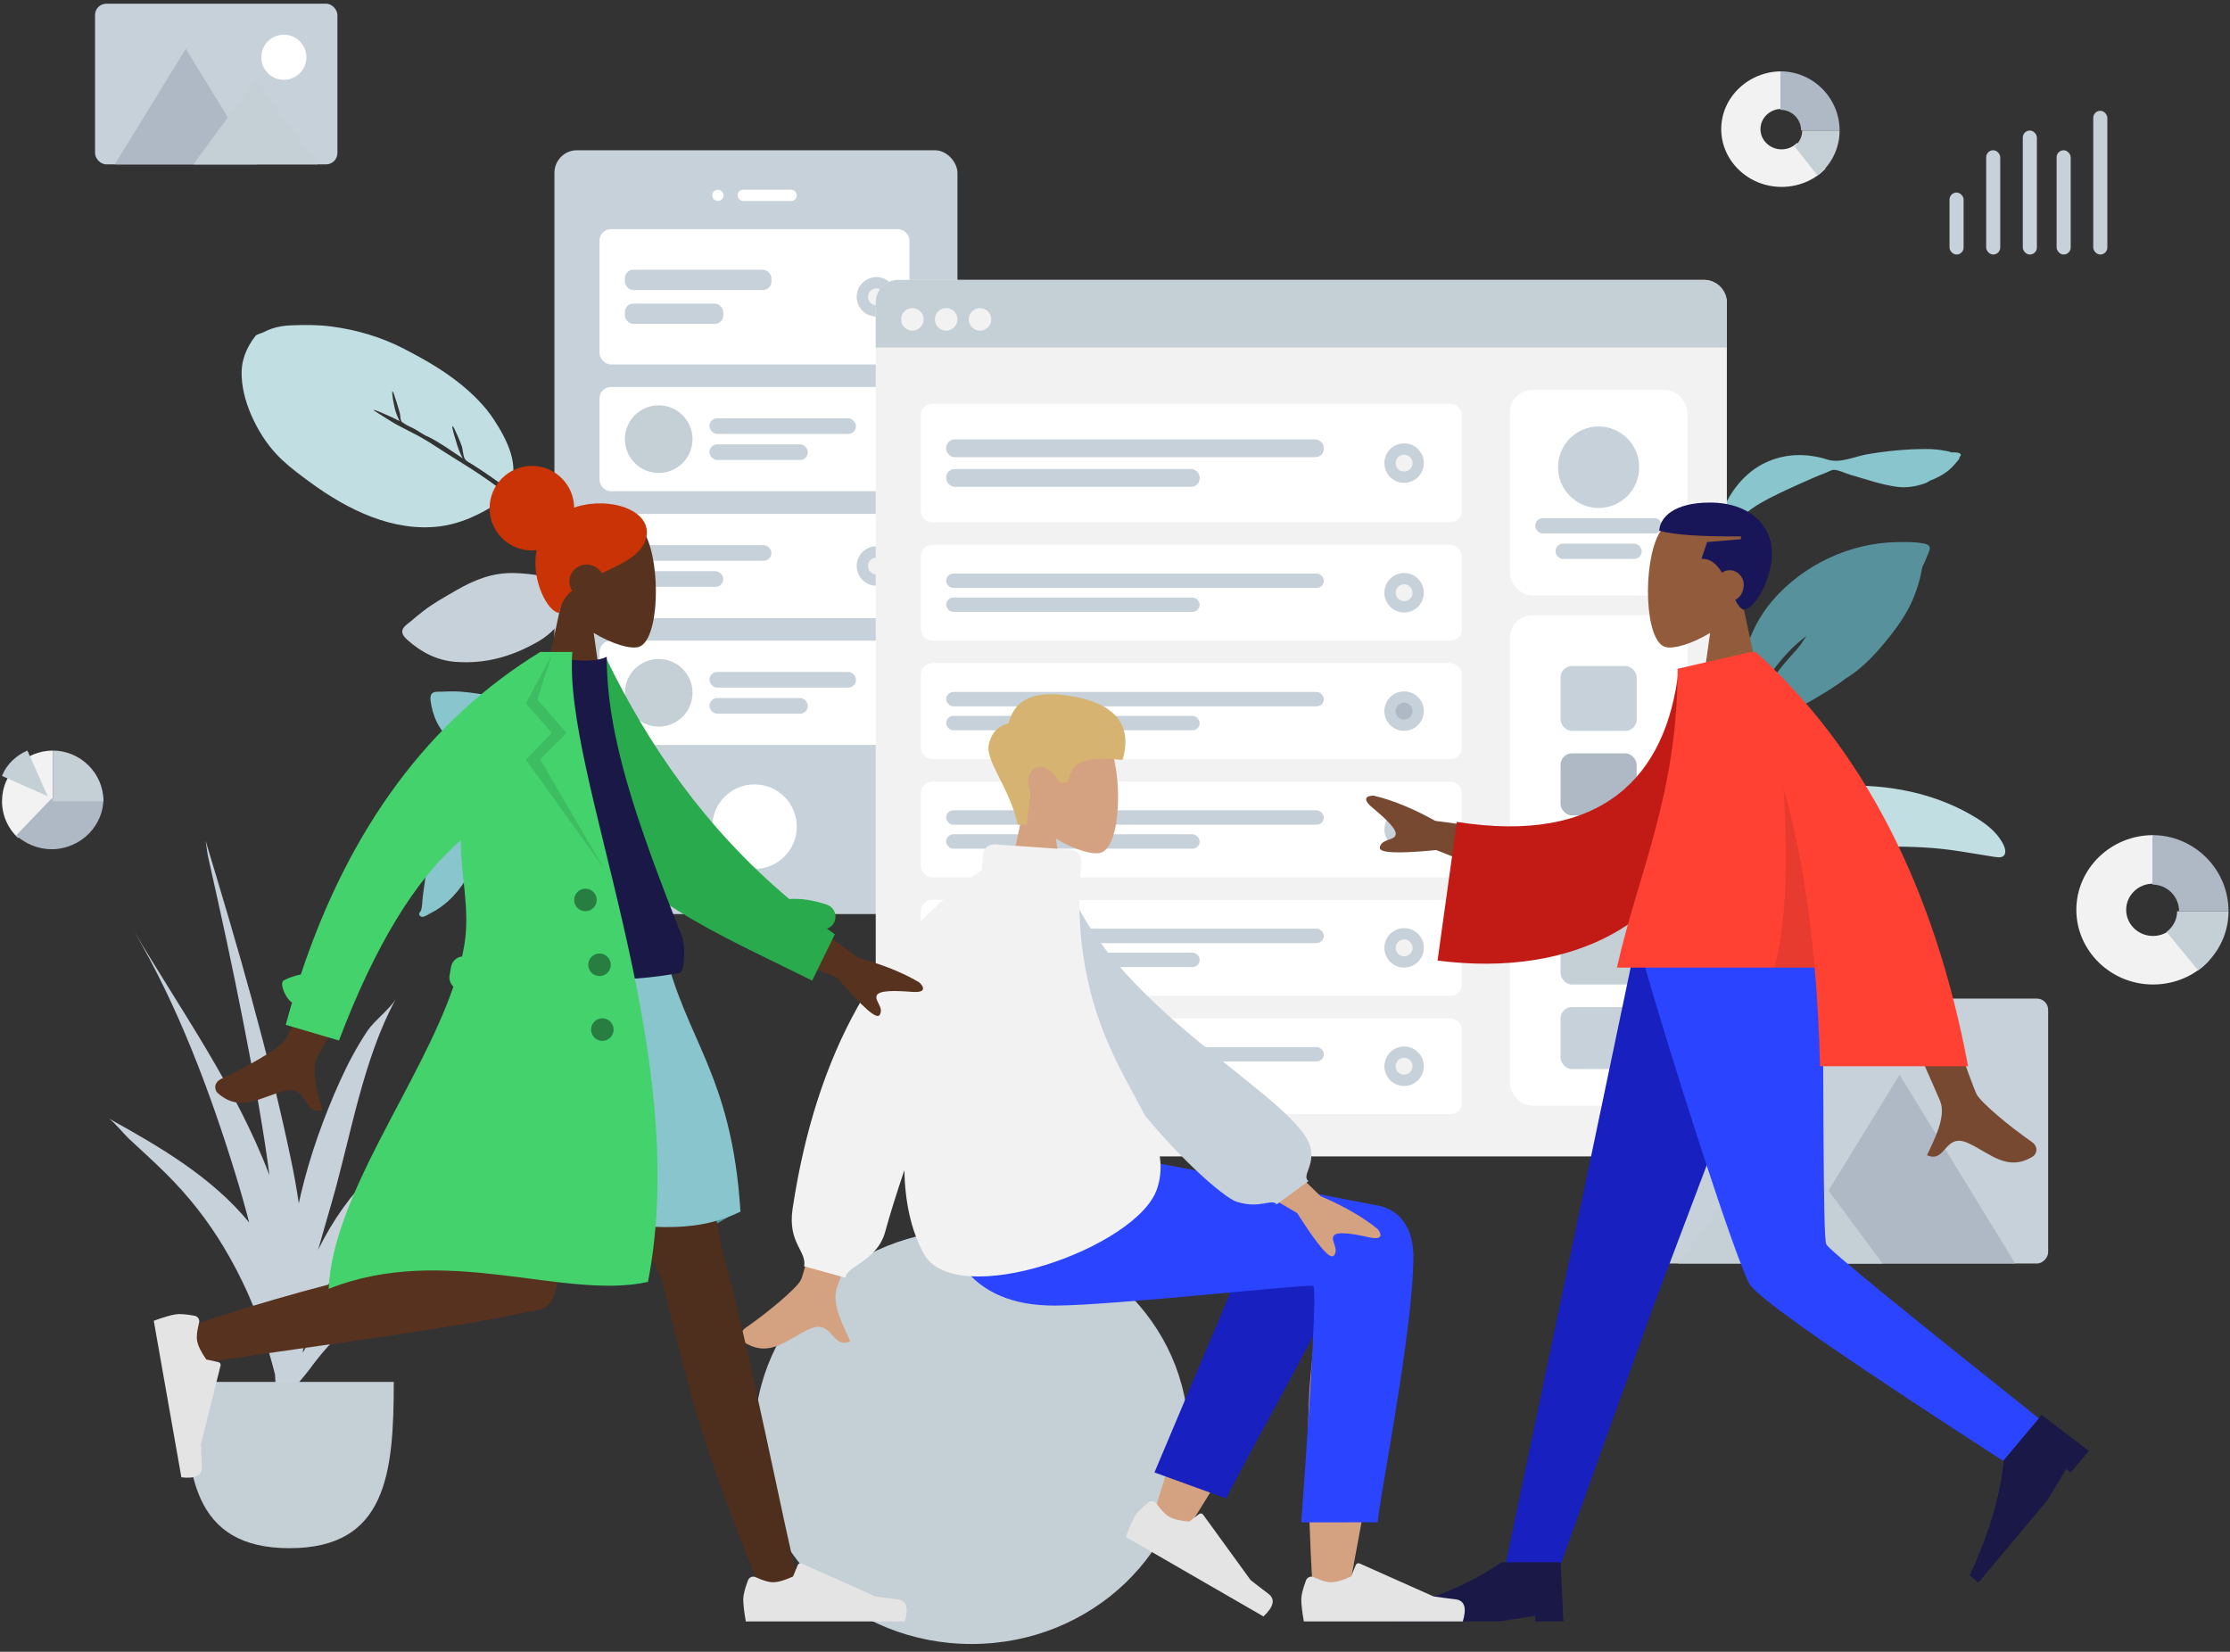 <svg viewBox="115.28 64.686 791.24 586.07" xmlns="http://www.w3.org/2000/svg" xmlns:xlink="http://www.w3.org/1999/xlink" xmlns:blush="http://design.blush" overflow="visible" width="791.24px" height="586.07px"><rect x="115.28" y="64.686" width="791.24" height="586.07" fill="#333333" stroke="none"/><g id="Master/Scene/3 Characters" stroke="none" stroke-width="1" fill="none" fill-rule="evenodd" blush:i="0"><g id="Background" blush:width="1053" blush:height="680" blush:component="Background" blush:i="0.0" transform="scale(1 1)"><g id="Background/Wireframe" stroke="none" stroke-width="1" fill="none" fill-rule="evenodd" blush:i="0.0.0"><path d="M807.581,225.208 C807.098,224.857 805.952,224.732 805.419,224.627 C803.203,224.19 800.919,224 798.66,224 C791.692,224.01 784.612,224.694 777.76,225.878 C773.41,226.629 768.151,229.157 763.823,227.784 C756.284,225.392 748.665,225.509 741.512,228.924 C734.973,232.047 730.008,237.979 727.111,244.387 C726.674,245.355 724.901,248.915 724.399,251.316 C724.184,251.806 723.978,252.301 723.792,252.802 C723.265,254.226 722.792,255.675 722.352,257.127 C722.164,257.746 721.692,259.114 722.253,259.378 C721.356,261.032 720.562,262.736 719.9,264.495 C717.976,269.613 715.871,275.226 715.195,280.649 C714.945,282.657 714.935,284.677 715.168,286.69 C715.283,287.684 715.235,289.684 715.91,290.44 C717.341,292.045 718.076,289.798 717.914,288.728 C716.682,280.574 719.062,272.916 721.881,265.251 C723.705,260.295 726.701,255.76 730.057,251.653 C732.773,248.329 735.687,245.712 739.41,243.508 C743.964,240.813 748.832,238.634 753.655,236.448 C756.827,235.01 760.003,233.611 763.264,232.372 C763.989,232.096 765.13,231.389 765.934,231.387 C767.634,231.381 770.043,232.635 771.685,233.101 C777.087,234.637 782.557,236.602 788.14,237.386 C791.72,237.89 795.075,237.323 798.424,236.13 C798.766,236.009 799.339,235.696 800.042,235.249 C802.528,234.292 804.88,233.089 806.928,231.353 C808.108,230.353 809.178,229.06 810.155,227.877 C810.447,227.524 810.576,227.118 810.58,226.733 C810.802,226.617 810.948,226.482 810.982,226.324 C811.225,225.16 809.004,225.139 807.581,225.208" id="Twisted-Leaf" fill="#89C5CC" blush:i="0.0.0.0"/><path d="M798.164,257.594 C795.063,256.923 791.639,256.974 788.481,257.03 C771.541,257.258 754.907,265.205 744.081,277.903 C734.864,288.714 732.33,302.154 730.509,315.74 C730.329,317.089 730.252,318.429 730.15,319.781 C730.128,320.071 730.095,320.33 730.06,320.574 C729.344,321.208 728.969,321.948 729.392,322.76 C727.815,326.181 726.481,329.688 725.336,333.305 C721.966,343.953 718.538,354.803 720.649,366 C721.143,359.838 722.181,353.538 723.422,347.477 C723.493,347.129 723.57,346.784 723.65,346.44 C723.659,346.404 723.666,346.368 723.675,346.332 C724.114,344.476 724.685,342.676 725.379,340.904 C725.387,340.884 725.394,340.865 725.401,340.846 C725.493,340.613 725.59,340.381 725.687,340.149 C725.885,339.669 726.09,339.189 726.306,338.713 C726.38,338.55 726.45,338.386 726.518,338.221 C727.529,335.765 727.956,332.999 728.862,330.458 C729.078,329.88 729.305,329.305 729.542,328.732 C729.556,328.699 729.57,328.665 729.585,328.631 C730.226,327.091 730.935,325.569 731.684,324.063 C732.092,323.76 732.309,323.007 732.66,322.323 C732.733,322.189 733.301,321.29 733.47,320.772 C733.911,319.926 734.351,319.08 734.796,318.236 C734.782,318.241 734.769,318.245 734.756,318.25 C735.2,317.439 735.646,316.632 736.089,315.828 C736.186,315.651 736.285,315.474 736.383,315.297 C736.542,315.015 736.701,314.733 736.859,314.452 C738.343,311.821 739.916,309.242 741.55,306.696 C742.133,305.787 743.527,304.484 743.794,303.463 C743.803,303.425 743.806,303.39 743.812,303.354 C747.357,298.419 751.439,293.868 756.333,290.262 C755.742,290.896 754.484,293.047 754.151,293.472 C753.134,294.776 752.029,295.99 750.92,297.218 C748.935,299.419 746.996,301.689 745.273,304.09 C742.123,308.48 739.405,313.101 736.836,317.814 C736.811,317.842 736.785,317.868 736.762,317.897 C735.47,319.474 734.658,321.858 733.728,323.662 C737.407,321.974 741.474,320.874 745.25,319.375 C749.014,317.88 752.677,316.216 756.213,314.262 C760.912,311.664 765.787,308.732 770.227,305.413 C775.316,302.285 779.592,297.98 783.366,293.463 C787.832,288.117 791.925,282.726 794.456,276.235 C795.699,273.046 796.677,269.721 797.257,266.356 C797.282,266.21 797.315,266.051 797.35,265.885 C797.943,264.723 798.474,263.535 798.919,262.32 C799.626,260.392 801.295,258.272 798.164,257.594" id="Fill-10" fill="#56919C" blush:i="0.0.0.1"/><path d="M782.11,318.176 C778.408,315.659 773.486,315 769.056,315 C751.755,315 735.492,321.436 721.443,331.025 C713.745,336.28 706.859,342.971 700.779,349.938 C697.27,353.96 694.14,358.311 691.925,363.149 C690.43,366.415 689.404,369.818 688.709,373.328 C687.861,377.605 687.188,381.969 686.883,386.318 C686.763,388.031 685.771,397.117 688.611,397.271 C688.594,397.495 688.59,397.709 688.608,397.9 C682.442,407.567 678.632,418.895 675.099,429.636 C672.026,438.983 669.287,448.408 667.509,458.077 C665.168,470.807 663.63,483.729 662.899,496.642 C662.742,499.417 662.634,502.194 662.541,504.973 C662.463,507.343 662.383,509.713 662.305,512.083 C662.219,514.74 661.752,517.798 662.174,520.438 C662.54,522.738 664.526,522.39 664.613,520.101 C664.719,517.338 664.702,514.569 664.823,511.803 C664.983,508.133 665.148,504.462 665.328,500.792 C666.575,475.302 671.253,450.185 679.888,426.107 C683.383,416.362 687.387,407.138 692.533,398.124 C697.057,390.199 702.5,382.527 708.063,375.381 C713.47,368.437 719.092,361.653 725.717,355.77 C731.094,350.995 737.007,346.836 743.087,342.966 C750.808,338.051 758.514,333.255 766.878,329.481 C771.225,327.52 775.655,325.765 780.037,323.883 C780.825,323.544 781.67,323.216 782.428,322.824 C784.958,321.516 784.125,319.546 782.11,318.176" id="Fill-1" fill="#C1DEE2" transform="translate(723, 418.5) rotate(32) translate(-723, -418.5)" blush:i="0.0.0.2"/><path d="M265.211,281.695 C263.843,282.768 262.501,283.864 261.192,285.004 C260.194,285.873 258.429,286.913 258.071,288.23 C257.698,289.598 258.874,290.879 259.802,291.706 C264.712,296.082 270.241,299.04 277.045,299.531 C287.521,300.289 296.639,297.698 305.728,292.6 C312.113,289.018 316.342,283.721 317.266,276.568 C324.87,279.629 332.224,283.847 338.474,289.025 C341.557,291.58 344.213,294.411 346.67,297.548 C348.243,299.558 349.765,301.6 351.178,303.721 C351.792,304.642 352.416,306.276 353.429,306.807 C354.619,307.43 356.057,306.453 355.998,305.172 C355.949,304.106 354.76,302.869 354.204,301.997 C353.281,300.549 352.344,299.111 351.357,297.703 C349.76,295.424 348.109,293.176 346.309,291.043 C342.263,286.251 337.116,282.292 331.779,278.915 C321.542,272.438 310.307,268.358 297.851,268.012 C290.192,267.8 283.749,270.334 277.199,274.119 C273.121,276.475 268.911,278.792 265.211,281.695" id="Fill-16" fill="#C7D1D9" blush:i="0.0.0.3"/><path d="M347.536,282.007 C339.574,273.792 331.585,265.68 322.69,258.446 C317.448,254.183 311.923,250.307 306.513,246.265 C307.137,246.813 307.749,247.377 308.347,247.955 C306.658,246.806 304.447,246.157 302.657,245.093 C300.659,243.907 298.75,242.551 296.878,241.183 C293.222,238.514 289.622,235.795 285.865,233.266 C281.678,230.448 277.34,227.844 273.082,225.132 C269.469,222.83 265.812,220.311 261.946,218.43 C259.839,217.404 257.727,216.189 255.612,215.119 C254.904,214.761 247.72,210.216 247.738,210.203 C248.135,209.903 251.75,211.605 252.309,211.834 C253.942,212.502 255.504,213.302 257.074,214.098 C256.213,212.395 255.53,210.606 255.159,208.722 C255.044,208.141 254.125,203.908 254.596,203.553 C254.83,203.376 257.122,210.948 257.24,211.676 C257.335,212.268 257.321,213.119 257.514,213.679 C257.826,214.584 257.811,214.311 258.498,214.82 C259.757,215.754 261.429,216.338 262.792,217.118 C263.527,217.529 265.803,219.16 267.174,219.625 C271.322,221.643 275.526,224.748 279.467,227.327 C278.433,225.379 277.645,223.342 277.071,221.208 C276.935,220.702 275.462,216.156 275.819,215.886 C276.221,215.583 279.028,222.525 279.194,223.182 C279.503,224.403 279.567,225.761 279.954,226.949 C280.378,228.253 281.703,228.715 282.896,229.475 C287.288,232.271 291.529,235.241 295.699,238.348 C300.249,230.24 295.003,220.449 290.581,213.645 C287.394,208.742 283.103,204.538 278.572,200.869 C272.526,195.971 265.608,192.058 258.699,188.479 C250.648,184.308 241.947,181.724 232.901,180.531 C228.169,179.906 223.329,179.924 218.55,180.124 C216.215,180.222 213.974,180.531 211.737,181.294 C210.728,181.639 209.754,182.072 208.804,182.558 C208.083,182.927 206.337,183.317 205.922,183.867 C202.507,188.321 200.76,192.759 201.027,198.355 C201.279,203.653 202.949,208.954 205.215,213.68 C207.739,218.942 210.985,223.718 215.23,227.726 C218.469,230.785 222.091,233.446 225.688,236.073 C238.482,245.416 254.704,253.541 271.275,251.454 C276.639,250.778 281.741,248.899 286.509,246.345 C287.632,245.743 288.749,245.134 289.809,244.423 C290.524,243.944 292.436,241.786 293.155,241.707 C294.14,241.6 296.264,243.609 297.189,244.22 C304.217,248.869 311.062,253.77 317.763,258.868 C324.892,264.293 331.672,270.087 338.252,276.153 C341.05,278.734 343.831,281.32 346.549,283.987 C347.181,284.607 348.728,286.892 349.875,286.995 C350.601,287.061 351.09,286.44 350.986,285.768 C350.806,284.598 348.351,282.849 347.536,282.007" id="Leaf" fill="#C1DEE2" blush:i="0.0.0.4"/><g id="Mobile3" transform="translate(264, 118)" blush:i="0.0.0.5"><g id="Group" transform="translate(-0, 192)" fill="#89C5CC" blush:i="0.0.0.5.0"><path d="M12.14,0 C10.815,0 9.494,0.027 8.171,0.095 C7.162,0.148 5.621,-0.061 4.768,0.568 C3.881,1.221 3.942,2.557 4.081,3.501 C4.813,8.493 6.6,12.919 10.339,16.456 C16.096,21.901 22.695,24.668 30.504,25.9 C35.99,26.766 41.054,25.564 45.092,21.663 C48.043,27.139 50.281,33.199 51.404,39.315 C51.958,42.333 52.127,45.315 52.03,48.388 C51.967,50.356 51.859,52.32 51.648,54.279 C51.556,55.13 51.122,56.418 51.455,57.223 C51.846,58.167 53.165,58.259 53.757,57.453 C54.25,56.783 54.16,55.466 54.261,54.673 C54.429,53.355 54.584,52.036 54.695,50.712 C54.876,48.569 55.009,46.42 55,44.268 C54.977,39.435 53.902,34.583 52.432,29.995 C49.612,21.192 45.037,13.369 37.921,7.231 C33.545,3.457 28.537,1.929 22.856,1.108 C19.318,0.597 15.723,0 12.14,0" id="Fill-16" blush:i="0.0.0.5.0.0"/><path d="M32.571,35 C18.272,35 8.642,46.524 4.089,58.502 C2.372,63.016 1.97,67.974 1.308,72.714 C1.096,74.236 1.175,76.554 0.557,77.909 C0.333,78.401 -0.181,78.577 0.065,79.247 C0.214,79.652 0.505,79.901 0.944,79.981 C1.843,80.147 3.115,79.167 3.886,78.781 C10.282,75.573 14.484,70.613 17.912,64.545 C20.038,60.784 22.194,56.879 23.456,52.75 C24.227,50.227 24.676,47.571 24.94,44.954 C25.044,43.923 25.144,42.868 25.138,41.832 C25.132,40.803 24.653,40.259 24.309,39.364 C29.08,37.558 34.466,37.066 39.299,38.937 C43.769,40.668 47.482,44.013 49.561,48.216 C50.101,49.308 50.518,50.46 50.821,51.636 C51.02,52.406 51.029,53.404 51.398,54.1 C52.29,55.788 54.168,54.66 53.988,53.089 C53.485,48.708 50.979,44.309 47.775,41.263 C43.734,37.421 38.258,35 32.571,35" id="Fill-18" blush:i="0.0.0.5.0.1"/></g><rect id="Container" fill="#C7D1D9" x="48" y="0" width="143" height="271" rx="8" blush:i="0.0.0.5.1"/><circle id="Touch" fill="#FFF" cx="119" cy="240" r="15" blush:i="0.0.0.5.2"/><g id="Camera" transform="translate(104, 14)" fill="#FFF" blush:i="0.0.0.5.3"><circle id="Lens" cx="2" cy="2" r="2" blush:i="0.0.0.5.3.0"/><rect id="Sensor" x="9" y="0" width="21" height="4" rx="2" blush:i="0.0.0.5.3.1"/></g><g id="Rows" transform="translate(64, 28)" blush:i="0.0.0.5.4"><g id="Row" blush:i="0.0.0.5.4.0"><rect id="Container" fill="#FFF" x="0" y="0" width="110" height="48" rx="4" blush:i="0.0.0.5.4.0.0"/><g id="Text-Stuff" transform="translate(9, 14.4)" fill="#C7D1D9" blush:i="0.0.0.5.4.0.1"><rect id="Label" x="0" y="0" width="52" height="7.2" rx="3" blush:i="0.0.0.5.4.0.1.0"/><rect id="Label" x="0" y="12" width="34.904" height="7.2" rx="3" blush:i="0.0.0.5.4.0.1.1"/></g><g id="Check" transform="translate(91.244, 17)" blush:i="0.0.0.5.4.0.2"><circle id="Background" fill="#C7D1D9" cx="7" cy="7" r="7" blush:i="0.0.0.5.4.0.2.0"/><circle id="Indicator" fill="#F2F2F2" cx="7" cy="7" r="3" blush:i="0.0.0.5.4.0.2.1"/></g></g><g id="Row" transform="translate(0, 56)" blush:i="0.0.0.5.4.1"><rect id="Background" fill="#FFF" x="0" y="0" width="110" height="37" rx="4" blush:i="0.0.0.5.4.1.0"/><g id="Text" transform="translate(39, 11.1)" fill="#C7D1D9" blush:i="0.0.0.5.4.1.1"><rect id="Name" x="0" y="0" width="52" height="5.55" rx="2.775" blush:i="0.0.0.5.4.1.1.0"/><rect id="Name" x="0" y="9.25" width="34.904" height="5.55" rx="2.775" blush:i="0.0.0.5.4.1.1.1"/></g><circle id="Avatar" fill="#C5CFD6" cx="21" cy="18.5" r="12" blush:i="0.0.0.5.4.1.2"/></g><g id="Row" transform="translate(0, 101)" blush:i="0.0.0.5.4.2"><rect id="Container" fill="#FFF" x="0" y="0" width="110" height="37" rx="4" blush:i="0.0.0.5.4.2.0"/><g id="Text-Stuff" transform="translate(9, 11.1)" fill="#C7D1D9" blush:i="0.0.0.5.4.2.1"><rect id="Label" x="0" y="0" width="52" height="5.55" rx="2.775" blush:i="0.0.0.5.4.2.1.0"/><rect id="Label" x="0" y="9.25" width="34.904" height="5.55" rx="2.775" blush:i="0.0.0.5.4.2.1.1"/></g><g id="Check" transform="translate(91.244, 11.5)" blush:i="0.0.0.5.4.2.2"><circle id="Background" fill="#C7D1D9" cx="7" cy="7" r="7" blush:i="0.0.0.5.4.2.2.0"/><circle id="Indicator" fill="#F2F2F2" cx="7" cy="7" r="3" blush:i="0.0.0.5.4.2.2.1"/></g></g><g id="Row" transform="translate(0, 146)" blush:i="0.0.0.5.4.3"><rect id="Background" fill="#FFF" x="0" y="0" width="110" height="37" rx="4" blush:i="0.0.0.5.4.3.0"/><g id="Text" transform="translate(39, 11.1)" fill="#C7D1D9" blush:i="0.0.0.5.4.3.1"><rect id="Name" x="0" y="0" width="52" height="5.55" rx="2.775" blush:i="0.0.0.5.4.3.1.0"/><rect id="Name" x="0" y="9.25" width="34.904" height="5.55" rx="2.775" blush:i="0.0.0.5.4.3.1.1"/></g><circle id="Avatar" fill="#C5CFD6" cx="21" cy="18.5" r="12" blush:i="0.0.0.5.4.3.2"/></g></g></g><g id="Web" transform="translate(426, 164)" blush:i="0.0.0.6"><rect id="Container" fill="#F2F2F2" x="0" y="0" width="302" height="311" rx="8" blush:i="0.0.0.6.0"/><rect id="Background" fill="#FFF" x="225" y="39" width="63" height="73" rx="8" blush:i="0.0.0.6.1"/><g id="Profile-Info" transform="translate(234, 52)" fill="#C7D1D9" blush:i="0.0.0.6.2"><ellipse id="Avatar" cx="22.5" cy="14.462" rx="14.4" ry="14.462" blush:i="0.0.0.6.2.0"/><rect id="Name" x="0" y="32.538" width="45" height="5.423" rx="2.712" blush:i="0.0.0.6.2.1"/><rect id="Name" x="7.2" y="41.577" width="30.6" height="5.423" rx="2.712" blush:i="0.0.0.6.2.2"/></g><path d="M8,0 L294,0 C298.418,-8.11624501e-16 302,3.582 302,8 L302,24 L302,24 L-5.68434189e-14,24 L-5.68434189e-14,8 C-5.73845019e-14,3.582 3.582,8.11624501e-16 8,0 Z" id="Header" fill="#C5CFD6" blush:i="0.0.0.6.3"/><g id="Buttons" transform="translate(9, 10)" fill="#F2F2F2" blush:i="0.0.0.6.4"><circle id="buttons" cx="4" cy="4" r="4" blush:i="0.0.0.6.4.0"/><circle id="buttons" cx="16" cy="4" r="4" blush:i="0.0.0.6.4.1"/><circle id="buttons" cx="28" cy="4" r="4" blush:i="0.0.0.6.4.2"/></g><g id="Components" transform="translate(225, 119)" blush:i="0.0.0.6.5"><rect id="Background" fill="#FFF" x="0" y="0" width="63" height="174" rx="8" blush:i="0.0.0.6.5.0"/><g id="Rows" transform="translate(18, 18)" blush:i="0.0.0.6.5.1"><rect id="Data" fill="#C7D1D9" x="0" y="0" width="27" height="23" rx="4" blush:i="0.0.0.6.5.1.0"/><rect id="Data" fill="#AFB9C5" x="0" y="31" width="27" height="22" rx="4" blush:i="0.0.0.6.5.1.1"/><rect id="Data" fill="#C7D1D9" x="0" y="61" width="27" height="22" rx="4" blush:i="0.0.0.6.5.1.2"/><rect id="Data" fill="#C7D1D9" x="0" y="121" width="27" height="22" rx="4" blush:i="0.0.0.6.5.1.3"/><rect id="Data" fill="#C5CFD6" x="0" y="91" width="27" height="22" rx="4" blush:i="0.0.0.6.5.1.4"/></g></g><g id="Rows" transform="translate(16, 44)" blush:i="0.0.0.6.6"><g id="Row" blush:i="0.0.0.6.6.0"><rect id="Container" fill="#FFF" x="0" y="0" width="192" height="42" rx="4" blush:i="0.0.0.6.6.0.0"/><g id="Text-Stuff" transform="translate(9, 12.6)" fill="#C7D1D9" blush:i="0.0.0.6.6.0.1"><rect id="Label" x="0" y="0" width="134" height="6.3" rx="3" blush:i="0.0.0.6.6.0.1.0"/><rect id="Label" x="0" y="10.5" width="89.945" height="6.3" rx="3" blush:i="0.0.0.6.6.0.1.1"/></g><g id="Check" transform="translate(164.481, 14)" blush:i="0.0.0.6.6.0.2"><circle id="Background" fill="#C7D1D9" cx="7" cy="7" r="7" blush:i="0.0.0.6.6.0.2.0"/><circle id="Indicator" fill="#F2F2F2" cx="7" cy="7" r="3" blush:i="0.0.0.6.6.0.2.1"/></g></g><g id="Row" transform="translate(0, 50)" blush:i="0.0.0.6.6.1"><rect id="Container" fill="#FFF" x="0" y="0" width="192" height="34" rx="4" blush:i="0.0.0.6.6.1.0"/><g id="Text-Stuff" transform="translate(9, 10.2)" fill="#C7D1D9" blush:i="0.0.0.6.6.1.1"><rect id="Label" x="0" y="0" width="134" height="5.1" rx="2.55" blush:i="0.0.0.6.6.1.1.0"/><rect id="Label" x="0" y="8.5" width="89.945" height="5.1" rx="2.55" blush:i="0.0.0.6.6.1.1.1"/></g><g id="Check" transform="translate(164.481, 10)" blush:i="0.0.0.6.6.1.2"><circle id="Background" fill="#C7D1D9" cx="7" cy="7" r="7" blush:i="0.0.0.6.6.1.2.0"/><circle id="Indicator" fill="#F2F2F2" cx="7" cy="7" r="3" blush:i="0.0.0.6.6.1.2.1"/></g></g><g id="Row" transform="translate(0, 92)" blush:i="0.0.0.6.6.2"><rect id="Container" fill="#FFF" x="0" y="0" width="192" height="34" rx="4" blush:i="0.0.0.6.6.2.0"/><g id="Text-Stuff" transform="translate(9, 10.2)" fill="#C7D1D9" blush:i="0.0.0.6.6.2.1"><rect id="Label" x="0" y="0" width="134" height="5.1" rx="2.55" blush:i="0.0.0.6.6.2.1.0"/><rect id="Label" x="0" y="8.5" width="89.945" height="5.1" rx="2.55" blush:i="0.0.0.6.6.2.1.1"/></g><g id="Check" transform="translate(164.481, 10)" blush:i="0.0.0.6.6.2.2"><circle id="Background" fill="#C7D1D9" cx="7" cy="7" r="7" blush:i="0.0.0.6.6.2.2.0"/><circle id="Indicator" fill="#AFB9C5" cx="7" cy="7" r="3" blush:i="0.0.0.6.6.2.2.1"/></g></g><g id="Row" transform="translate(0, 218)" blush:i="0.0.0.6.6.3"><rect id="Container" fill="#FFF" x="0" y="0" width="192" height="34" rx="4" blush:i="0.0.0.6.6.3.0"/><g id="Text-Stuff" transform="translate(9, 10.2)" fill="#C7D1D9" blush:i="0.0.0.6.6.3.1"><rect id="Label" x="0" y="0" width="134" height="5.1" rx="2.55" blush:i="0.0.0.6.6.3.1.0"/><rect id="Label" x="0" y="8.5" width="89.945" height="5.1" rx="2.55" blush:i="0.0.0.6.6.3.1.1"/></g><g id="Check" transform="translate(164.481, 10)" blush:i="0.0.0.6.6.3.2"><circle id="Background" fill="#C7D1D9" cx="7" cy="7" r="7" blush:i="0.0.0.6.6.3.2.0"/><circle id="Indicator" fill="#F2F2F2" cx="7" cy="7" r="3" blush:i="0.0.0.6.6.3.2.1"/></g></g><g id="Row" transform="translate(0, 176)" blush:i="0.0.0.6.6.4"><rect id="Container" fill="#FFF" x="0" y="0" width="192" height="34" rx="4" blush:i="0.0.0.6.6.4.0"/><g id="Text-Stuff" transform="translate(9, 10.2)" fill="#C7D1D9" blush:i="0.0.0.6.6.4.1"><rect id="Label" x="0" y="0" width="134" height="5.1" rx="2.55" blush:i="0.0.0.6.6.4.1.0"/><rect id="Label" x="0" y="8.5" width="89.945" height="5.1" rx="2.55" blush:i="0.0.0.6.6.4.1.1"/></g><g id="Check" transform="translate(164.481, 10)" blush:i="0.0.0.6.6.4.2"><circle id="Background" fill="#C7D1D9" cx="7" cy="7" r="7" blush:i="0.0.0.6.6.4.2.0"/><circle id="Indicator" fill="#F2F2F2" cx="7" cy="7" r="3" blush:i="0.0.0.6.6.4.2.1"/></g></g><g id="Row" transform="translate(0, 134)" blush:i="0.0.0.6.6.5"><rect id="Container" fill="#FFF" x="0" y="0" width="192" height="34" rx="4" blush:i="0.0.0.6.6.5.0"/><g id="Text-Stuff" transform="translate(9, 10.2)" fill="#C7D1D9" blush:i="0.0.0.6.6.5.1"><rect id="Label" x="0" y="0" width="134" height="5.1" rx="2.55" blush:i="0.0.0.6.6.5.1.0"/><rect id="Label" x="0" y="8.5" width="89.945" height="5.1" rx="2.55" blush:i="0.0.0.6.6.5.1.1"/></g><g id="Check" transform="translate(164.481, 10)" blush:i="0.0.0.6.6.5.2"><circle id="Background" fill="#C7D1D9" cx="7" cy="7" r="7" blush:i="0.0.0.6.6.5.2.0"/><circle id="Indicator" fill="#F2F2F2" cx="7" cy="7" r="3" blush:i="0.0.0.6.6.5.2.1"/></g></g></g></g><g id="Plant" transform="translate(154, 363)" blush:i="0.0.0.7"><path d="M8.915,32.219 C25.66,60.452 45.162,87.79 56.874,118.659 C56.402,115.02 55.902,111.385 55.342,107.756 C52.37,88.516 48.677,69.416 44.795,50.339 C42.819,40.626 40.729,30.949 38.585,21.272 C37.431,16.075 36.292,10.874 35.116,5.682 C34.831,4.423 34.586,2.226 34.229,0 C45.611,37.539 56.587,75.105 64.616,113.546 C65.669,118.591 66.566,123.627 67.301,128.655 C67.552,127.508 67.799,126.361 68.07,125.217 C71.318,111.507 76.191,97.905 81.994,85.086 C84.767,78.955 87.953,72.959 91.705,67.371 C94.044,63.888 99.561,59.748 101.695,56.181 C90.024,77.694 85.81,104.611 79.071,128 C77.427,133.707 75.772,139.405 74.15,145.113 C84.312,124.631 100.079,107.803 122,100.51 C95.465,118.131 79.549,148.989 68.824,180.549 C68.789,180.923 68.747,181.298 68.711,181.673 C71.867,175.653 75.842,170.208 81.23,166.394 C92.762,158.23 105.554,160.609 116.741,167.612 C107.961,162.003 92.094,167.11 84.707,172.811 C79.419,176.892 74.9,182.366 70.975,187.708 C70.035,188.988 68.752,190.482 67.396,192.076 C65.496,204.473 62.399,216.785 58.015,229 C58.739,225.494 58.215,219.887 58.416,217.274 C58.438,216.991 58.456,216.707 58.477,216.425 C57.811,219.1 57.167,221.744 56.547,224.345 C57.779,219.381 58.449,214.199 58.972,208.964 C59.107,206.714 59.238,204.464 59.377,202.214 C59.333,197.944 59.158,193.657 58.862,189.363 C57.812,185.19 56.637,181.254 55.668,177.981 C52.172,166.17 47.046,154.854 40.736,144.298 C34.98,134.665 28.089,125.939 20.134,118.047 C15.846,113.794 11.358,109.744 6.933,105.637 C5.333,104.152 2.473,100.502 -5.68434189e-14,98.599 C18.013,108.58 36.554,119.378 49.695,135.459 C48.154,129.514 46.481,123.652 44.711,117.908 C35.731,88.764 24.392,58.56 8.915,32.219 Z" id="Fill-19" fill="#C7D1D9" blush:i="0.0.0.7.0"/><path d="M27,192 C27,224.585 29.565,251 64,251 C98.435,251 101,224.585 101,192" id="Base" fill="#C5CFD6" blush:i="0.0.0.7.1"/></g><g id="Graph" transform="translate(807, 104)" blush:i="0.0.0.8"><rect id="Value" fill="#C7D1D9" x="0" y="29" width="5" height="22" rx="2.5" blush:i="0.0.0.8.0"/><rect id="Value" fill="#C7D1D9" x="13" y="14" width="5" height="37" rx="2.5" blush:i="0.0.0.8.1"/><rect id="Value" fill="#C7D1D9" x="26" y="7" width="5" height="44" rx="2.5" blush:i="0.0.0.8.2"/><rect id="Value" fill="#C7D1D9" x="38" y="14" width="5" height="37" rx="2.5" blush:i="0.0.0.8.3"/><rect id="Value" fill="#C5CFD6" x="51" y="0" width="5" height="51" rx="2.5" blush:i="0.0.0.8.4"/></g><g id="Pie-Chart" transform="translate(134, 348.5) scale(-1, 1) translate(-134, -348.5) translate(116, 331)" blush:i="0.0.0.9"><path d="M36,17.941 C36,8.075 27.898,0 18,0 L18,17.941 L30.301,31 C33.8,27.807 36,23.124 36,17.941 Z" id="Value" fill="#F2F2F2" blush:i="0.0.0.9.0"/><path d="M18.415,17 L5.68434189e-14,17 C5.68434189e-14,21.699 1.942,26.102 5.012,29.301 C8.388,32.8 13.196,35 18.415,35 C23.222,35 27.623,33.102 31,30.101 L18.415,17 Z" id="Value" fill="#AFB9C5" blush:i="0.0.0.9.1"/><path d="M5.68434189e-14,18 C5.68434189e-14,8.102 8.102,0 18,0 L18,18 L5.68434189e-14,18 Z M27,0 L19.8,16.2 L36,9 C34.398,4.801 30.801,1.602 27,0 Z" id="Value" fill="#C5CFD6" blush:i="0.0.0.9.2"/></g><g id="Chart" transform="translate(852, 361)" blush:i="0.0.0.10"><path d="M34.135,32.841 C32.398,34.643 29.938,35.775 27.201,35.775 C21.943,35.775 17.681,31.622 17.681,26.5 C17.681,21.378 21.943,17.225 27.201,17.225 L27.201,0 C12.243,0 0,11.928 0,26.5 C0,41.072 12.243,53 27.201,53 C35.059,53 42.16,49.762 47,44.61 L34.135,32.841 Z" id="Value" fill="#F2F2F2" blush:i="0.0.0.10.0"/><path d="M27,0 L27,17.55 C32.219,17.55 36.45,21.781 36.45,27 L54,27 C54,12.153 41.847,0 27,0 Z" id="Value" fill="#AFB9C5" blush:i="0.0.0.10.1"/><path d="M35.756,27 C35.756,29.981 34.285,32.631 32,34.342 L43.24,48 C49.783,43.11 54,35.531 54,27 L35.756,27 Z" id="Value" fill="#C5CFD6" blush:i="0.0.0.10.2"/></g><g id="Chart" transform="translate(726, 90)" blush:i="0.0.0.11"><path d="M26.872,25.406 C25.505,26.8 23.568,27.675 21.414,27.675 C17.275,27.675 13.919,24.463 13.919,20.5 C13.919,16.537 17.275,13.325 21.414,13.325 L21.414,0 C9.638,0 -5.68434189e-14,9.227 -5.68434189e-14,20.5 C-5.68434189e-14,31.773 9.638,41 21.414,41 C27.599,41 33.189,38.495 37,34.51 L26.872,25.406 Z" id="Value" fill="#F2F2F2" blush:i="0.0.0.11.0"/><path d="M21,0 L21,13.65 C25.059,13.65 28.35,16.941 28.35,21 L42,21 C42,9.452 32.548,0 21,0 Z" id="Value" fill="#AFB9C5" blush:i="0.0.0.11.1"/><path d="M28.731,21 C28.731,23.271 27.662,25.29 26,26.594 L34.175,37 C38.933,33.275 42,27.5 42,21 L28.731,21 Z" id="Value" fill="#C5CFD6" blush:i="0.0.0.11.2"/></g><g id="Image" transform="translate(149, 66)" blush:i="0.0.0.12"><path d="M43.007,46.986 C43.003,46.996 42.999,47.006 42.993,47.018 C42.999,47.008 43.007,46.968 43.007,46.986" id="Fill-35" fill="#C5CFD6" blush:i="0.0.0.12.0"/><path d="M42.998,47.001 C42.998,47.003 42.996,47.007 42.996,47.011 C42.996,47.001 43.014,46.971 42.998,47.001" id="Fill-37" fill="#C5CFD6" blush:i="0.0.0.12.1"/><path d="M43.067,46.832 C43.053,46.872 43.035,46.91 43.019,46.95 C43.027,46.93 43.035,46.914 43.043,46.894 C42.835,47.414 42.967,47.076 43.067,46.832" id="Fill-39" fill="#C5CFD6" blush:i="0.0.0.12.2"/><path d="M43.022,46.953 C43.014,46.971 43.006,46.991 42.998,47.009 C42.94,47.121 43.022,46.953 43.022,46.953" id="Fill-41" fill="#C5CFD6" blush:i="0.0.0.12.3"/><polygon id="Fill-43" fill="#C5CFD6" points="43 47.001 43 47.001 43 46.999" blush:i="0.0.0.12.4"/><path d="M42.999,47.002 C42.999,47 42.999,47 43.001,46.998 C42.999,47 42.999,47 42.999,47.002" id="Fill-45" fill="#C5CFD6" blush:i="0.0.0.12.5"/><path d="M42.99,47.016 C42.978,47.04 43.046,46.924 42.99,47.016" id="Fill-47" fill="#C5CFD6" blush:i="0.0.0.12.6"/><path d="M42.998,47.002 L43.002,46.998 C43,47 43,47.002 42.998,47.002" id="Fill-49" fill="#C5CFD6" blush:i="0.0.0.12.7"/><rect id="Photo-Background" fill="#C7D1D9" x="0" y="0" width="86" height="57" rx="4" blush:i="0.0.0.12.8"/><polygon id="Mountains" fill="#AFB9C5" points="32.2 16 7 57 57.4 57" blush:i="0.0.0.12.9"/><polygon id="Mountains" fill="#C5CFD6" points="56.95 26.933 34.9 57 79 57" blush:i="0.0.0.12.10"/><circle id="Sun" fill="#FFF" cx="67" cy="19" r="8" blush:i="0.0.0.12.11"/></g><g id="Image" transform="translate(771, 466) scale(-1, 1) translate(-771, -466) translate(700, 419)" blush:i="0.0.0.13"><path d="M71.007,76.986 C71.003,76.996 70.999,77.006 70.993,77.018 C70.999,77.008 71.007,76.968 71.007,76.986" id="Fill-35" fill="#C5CFD6" blush:i="0.0.0.13.0"/><path d="M70.998,77.001 C70.998,77.003 70.996,77.007 70.996,77.011 C70.996,77.001 71.014,76.971 70.998,77.001" id="Fill-37" fill="#C5CFD6" blush:i="0.0.0.13.1"/><path d="M71.067,76.832 C71.053,76.872 71.035,76.91 71.019,76.95 C71.027,76.93 71.035,76.914 71.043,76.894 C70.835,77.414 70.967,77.076 71.067,76.832" id="Fill-39" fill="#C5CFD6" blush:i="0.0.0.13.2"/><path d="M71.022,76.953 C71.014,76.971 71.006,76.991 70.998,77.009 C70.94,77.121 71.022,76.953 71.022,76.953" id="Fill-41" fill="#C5CFD6" blush:i="0.0.0.13.3"/><polygon id="Fill-43" fill="#C5CFD6" points="71 77.001 71 77.001 71 76.999" blush:i="0.0.0.13.4"/><path d="M70.999,77.002 C70.999,77 70.999,77 71.001,76.998 C70.999,77 70.999,77 70.999,77.002" id="Fill-45" fill="#C5CFD6" blush:i="0.0.0.13.5"/><path d="M70.99,77.016 C70.978,77.04 71.046,76.924 70.99,77.016" id="Fill-47" fill="#C5CFD6" blush:i="0.0.0.13.6"/><path d="M70.998,77.002 L71.002,76.998 C71,77 71,77.002 70.998,77.002" id="Fill-49" fill="#C5CFD6" blush:i="0.0.0.13.7"/><rect id="Photo-Background" fill="#C7D1D9" x="0" y="0" width="142" height="94" rx="4" blush:i="0.0.0.13.8"/><polygon id="Mountains" fill="#AFB9C5" points="52.726 27 11.671 94 93.781 94" blush:i="0.0.0.13.9"/><polygon id="Mountains" fill="#C5CFD6" points="95.056 44.946 58.761 94 131.351 94" blush:i="0.0.0.13.10"/><circle id="Sun" fill="#FFF" cx="110.5" cy="31.5" r="13.5" blush:i="0.0.0.13.11"/></g></g></g><g transform="translate(728, 427) scale(-1, 1) translate(-728, -427) translate(578, 214) scale(1 1)" blush:has-customizable-colors="true" blush:width="300" blush:height="426" id="Master/Pose/Standing" blush:component="Master/Pose/Standing" blush:i="0.1"><g id="Master/Pose/Standing" stroke="none" stroke-width="1" fill="none" fill-rule="evenodd" blush:has-customizable-colors="true" blush:i="0.1.0"><g id="Head/Front" transform="translate(82, 0) scale(1 1)" blush:width="136" blush:height="104" blush:component="Head/Front" blush:i="0.1.0.0"><g id="Head/Front/Caesar" stroke="none" stroke-width="1" fill="none" fill-rule="evenodd" blush:i="0.1.0.0.0"><g id="Head" transform="translate(54, 31)" fill="#915b3c" blush:color="Skin-500" blush:i="0.1.0.0.0.0"><path d="M38.143,9.134 C43.938,19.935 43.25,47.333 35.76,49.263 C32.774,50.033 26.411,48.148 19.936,44.245 L24,73 L0,73 L8.262,34.489 C3.654,29.081 0.536,22.453 1.057,15.025 C2.558,-6.375 32.349,-1.667 38.143,9.134 Z" id="SKIN" blush:i="0.1.0.0.0.0.0"/></g><path d="M74,29 C86.869,29 91.749,34.306 92,39 C86.485,40.516 76.849,41.099 63,41 L63,42 L75,43 L77,49 C73.818,48.762 71.544,50.945 69.73,53.867 C68.946,53.328 68.008,53 67,53 C64.239,53 62,55.462 62,58 C62,60.64 63.246,62.681 65.026,63.547 C64.076,65.406 63.12,66.755 62,67 C57.678,66.563 52,55.821 52,47 C52,37.346 59.682,29 74,29 Z" id="Combined-Shape" fill="#181658" blush:color="Hair-500" blush:i="0.1.0.0.0.1"/></g></g><g id="Bottom/Standing" transform="translate(0, 187) scale(1 1)" blush:width="300" blush:height="239" blush:component="Bottom/Standing" blush:i="0.1.0.1"><g id="Bottom/Standing/Skinny Jeans Walk" stroke="none" stroke-width="1" fill="none" fill-rule="evenodd" blush:i="0.1.0.1.0"><polygon id="Leg" fill="#1820bf" points="128 0 176.082 127.227 209.783 221 229 221 182.674 9.81437154e-14" blush:color="Bottom-700" blush:i="0.1.0.1.0.0"/><path d="M116.117,0 C115.594,43.654 115.972,102.427 114.754,105.149 C113.942,106.963 88.691,127.632 39,167.157 L48.905,184 C107.899,145.956 138.905,124.399 141.921,119.331 C146.445,111.728 169.174,41.763 181,0 L116.117,0 Z" id="Leg" fill="#2b44ff" blush:color="Bottom-500" blush:i="0.1.0.1.0.1"/><path d="M18.723,205.606 L19.723,184.606 L40.723,184.606 C50.68,191.606 63.68,197.273 79.723,201.606 L79.723,205.606 L41.723,205.606 L28.723,203.606 L28.723,205.606 L18.723,205.606 Z" id="Shoe" fill="#191847" transform="translate(49.223, 195.106) rotate(50) translate(-49.223, -195.106)" blush:i="0.1.0.1.0.2"/><path d="M208,239 L209,218 L230,218 C239.958,225 252.958,230.667 269,235 L269,239 L231,239 L218,237 L218,239 L208,239 Z" id="Shoe" fill="#191847" blush:i="0.1.0.1.0.3"/></g></g><g id="Body" transform="translate(22, 82) scale(1 1)" blush:width="256" blush:height="187" blush:component="Body" blush:i="0.1.0.2"><g id="Body/Long Sleeve" stroke="none" stroke-width="1" fill="none" fill-rule="evenodd" blush:i="0.1.0.2.0"><path d="M67.97,74.45 L89.867,74.532 C65.856,128.566 53.336,156.857 52.308,159.406 C49.994,165.14 54.891,173.874 56.985,178.567 C50.165,181.619 50.891,170.317 42.288,174.319 C34.435,177.973 28.462,184.592 19.389,178.994 C18.274,178.306 17.051,175.715 20.005,173.69 C27.362,168.645 37.965,159.815 39.398,156.908 C41.352,152.945 50.876,125.459 67.97,74.45 L67.97,74.45 Z M253.693,55.315 C249.269,59.003 244.78,63.083 245.569,65.051 C246.357,67.02 250.471,66.287 251.153,69.315 C251.607,71.333 244.93,71.661 231.121,70.299 L199.084,83 L192,65.311 L231.483,59.925 C239.381,55.532 246.647,52.558 253.281,51.003 C255.147,50.948 258.117,51.627 253.693,55.315 Z" id="SKIN" fill="#784931" blush:color="Skin-700" blush:i="0.1.0.2.0.0"/><path d="M123.474,9.669 L140.653,9.313 C148.189,47.001 173.204,69.034 223.79,56.408 L234.893,104.819 C187.489,115.21 143.761,99.694 130.596,48.475 C127.188,35.216 124.201,21.368 123.474,9.669 Z" id="Clothes-Back" fill="#c21b15" transform="translate(179.183, 58.591) rotate(5) translate(-179.183, -58.591)" blush:color="Top-700" blush:i="0.1.0.2.0.1"/><path d="M119.477,0 L119.491,0.016 L145.468,5.965 C145.468,50.198 159.417,78.579 166.779,111.016 L167,112 L96.844,112 C95.855,123.351 95.248,135.018 94.932,147 L94.932,147 L42.402,147 C54.305,83.664 79.43,34.664 117.776,0 L117.776,0 L119.477,0 Z" id="Clothes" fill="#ff4133" blush:color="Top-500" blush:i="0.1.0.2.0.2"/><path d="M107.912,48.26 C106.104,76.101 107.168,97.348 111.102,112 L111.102,112 L96.844,111.999 C98.758,90.008 102.105,69.201 107.543,49.58 Z" id="Shade" fill-opacity=".1" fill="#000" blush:i="0.1.0.2.0.3"/></g></g></g></g><g transform="translate(378, 214) scale(1 1)" blush:has-customizable-colors="true" blush:width="300" blush:height="426" id="Master/Pose/Sitting" blush:component="Master/Pose/Sitting" blush:i="0.2"><g id="Master/Pose/Sitting" stroke="none" stroke-width="1" fill="none" fill-rule="evenodd" blush:has-customizable-colors="true" blush:i="0.2.0"><g id="Head/Front" transform="translate(38, 73) scale(1 1)" blush:width="136" blush:height="104" blush:component="Head/Front" blush:i="0.2.0.0"><g id="Head/Front/Short 2" stroke="none" stroke-width="1" fill="none" fill-rule="evenodd" blush:i="0.2.0.0.0"><g id="Head" transform="translate(54, 31)" fill="#d4a181" blush:color="Skin-500" blush:i="0.2.0.0.0.0"><path d="M38.143,9.134 C43.938,19.935 43.25,47.333 35.76,49.263 C32.774,50.033 26.411,48.148 19.936,44.245 L24,73 L0,73 L8.262,34.489 C3.654,29.081 0.536,22.453 1.057,15.025 C2.558,-6.375 32.349,-1.667 38.143,9.134 Z" id="SKIN" blush:i="0.2.0.0.0.0.0"/></g><path d="M60.418,70.308 C57.406,56.906 48.825,47.771 50.135,41.782 C51.009,37.789 53.338,35.305 57.121,34.332 C59.078,26.416 65.39,23.048 76.056,24.23 C92.055,26.004 101.819,32.648 97.602,47.268 C93.726,47.268 89.046,45.866 82.576,48.268 C80.522,49.03 79.054,51.393 78.17,55.358 L75.246,55.358 C72.408,50.653 69.609,48.924 66.851,50.171 C64.092,51.418 63.465,54.447 64.97,59.259 L63.529,70.308 L60.418,70.308 Z" id="Hair" fill="#d6b370" blush:color="Hair-500" blush:i="0.2.0.0.0.1"/></g></g><g id="Bottom/Sitting" transform="translate(-44, 260) scale(1 1)" blush:width="300" blush:height="239" blush:component="Bottom/Sitting" blush:i="0.2.0.1"><g id="Bottom/Sitting/Skinny Jeans 1" stroke="none" stroke-width="1" fill="none" fill-rule="evenodd" blush:i="0.2.0.1.0"><g id="Objects/Seat" transform="translate(10, 42) scale(1 1)" blush:width="232" blush:height="124" blush:component="Objects/Seat" blush:i="0.2.0.1.0.0"><g id="Objects/Seat/Ball" stroke="none" stroke-width="1" fill="none" fill-rule="evenodd" blush:i="0.2.0.1.0.0.0"><ellipse id="Ballsy-Ball" fill="#C5CFD6" cx="116" cy="58.5" rx="77" ry="73.5" blush:i="0.2.0.1.0.0.0.0"/></g></g><path d="M257.954,20.757 L258.242,20.589 C266.509,15.958 280.009,22.247 280,29.238 C279.972,50.403 260.657,150.151 259.648,156.457 C258.64,162.762 247.837,164.428 247.208,156.477 C246.207,143.827 244.347,100.033 246.208,79.763 C246.976,71.395 247.803,63.425 248.617,56.316 C238.484,74.617 222.808,100.824 201.593,134.934 L190.077,129.672 C199.12,99.876 206.536,78.841 212.323,66.566 C222.233,45.55 231.525,27.552 235.436,21.212 C241.588,11.239 252.296,14.719 257.954,20.757 Z" id="LegBack" fill="#d4a181" blush:color="Skin-500" blush:i="0.2.0.1.0.1"/><path d="M208.819,123.34 L213.937,21.83 C217.625,4.277 248.844,12.424 248.831,21.83 C248.802,43.185 235.974,116.957 235.965,123.319 L208.819,123.34 Z" id="LegLower" fill="#1820bf" transform="translate(228.825, 67.42) rotate(20) translate(-228.825, -67.42)" blush:color="Bottom-700" blush:i="0.2.0.1.0.2"/><path d="M182.995,136.879 C181.876,139.866 181.317,142.1 181.317,143.583 C181.317,145.386 181.617,148.018 182.218,151.477 C184.31,151.477 203.111,151.477 238.62,151.477 C240.086,146.632 239.24,144.016 236.082,143.629 C232.924,143.243 230.301,142.894 228.212,142.583 L201.997,130.896 C201.493,130.671 200.901,130.898 200.676,131.402 C200.673,131.411 200.669,131.42 200.665,131.428 L198.98,135.516 L198.98,135.516 C196.057,136.88 193.681,137.562 191.854,137.562 C190.369,137.562 188.318,136.962 185.701,135.763 L185.701,135.763 C184.697,135.302 183.51,135.743 183.05,136.747 C183.03,136.791 183.012,136.835 182.995,136.879 Z" id="shoe" fill="#E4E4E4" transform="translate(210.317, 140.977) rotate(30) translate(-210.317, -140.977)" blush:i="0.2.0.1.0.3"/><path d="M244.678,151.402 C243.559,154.388 243,156.623 243,158.106 C243,159.909 243.3,162.54 243.901,166 C245.993,166 264.794,166 300.303,166 C301.769,161.155 300.923,158.539 297.765,158.152 C294.607,157.766 291.984,157.417 289.895,157.106 L263.68,145.419 C263.176,145.194 262.584,145.421 262.359,145.925 C262.356,145.934 262.352,145.942 262.348,145.951 L260.663,150.039 L260.663,150.039 C257.74,151.403 255.364,152.085 253.537,152.085 C252.052,152.085 250.001,151.485 247.384,150.285 L247.384,150.285 C246.38,149.825 245.193,150.266 244.733,151.27 C244.713,151.313 244.695,151.357 244.678,151.402 Z" id="shoe" fill="#E4E4E4" blush:i="0.2.0.1.0.4"/><path d="M282.77,36.433 C282.77,63 270.154,124.97 270.146,130.82 L243,130.841 C246.973,75.545 248.382,47.6 247.227,47.004 C245.493,46.111 176.176,53.925 155.386,53.925 C125.408,53.925 113.006,35.02 112,-4.40536496e-13 L171.386,-4.40536496e-13 C183.478,1.294 246.549,14.015 269.972,18.388 C280,20.261 282.77,29.115 282.77,36.433 Z" id="Leg-and-Butt" fill="#2b44ff" blush:color="Bottom-500" blush:i="0.2.0.1.0.5"/></g></g><g id="Body" transform="translate(-22, 155) scale(1 1)" blush:width="256" blush:height="187" blush:component="Body" blush:i="0.2.0.2"><g id="Body/Turtle Neck" stroke="none" stroke-width="1" fill="none" fill-rule="evenodd" blush:i="0.2.0.2.0"><path d="M60.97,67.45 L82.867,67.532 C66.189,121.566 57.336,149.857 56.308,152.406 C53.994,158.14 58.891,166.874 60.985,171.567 C54.165,174.619 54.891,163.317 46.288,167.319 C38.435,170.973 32.462,177.592 23.389,171.994 C22.274,171.306 21.051,168.715 24.005,166.69 C31.362,161.645 41.965,152.815 43.398,149.908 C45.352,145.945 51.209,118.459 60.97,67.45 L60.97,67.45 Z M199.493,92.46 L227.821,120.095 C236.063,123.611 242.817,127.493 248.081,131.742 C249.265,133.17 250.554,135.906 244.984,134.682 C239.414,133.457 233.5,132.42 232.453,134.231 C231.406,136.043 234.491,138.819 232.556,141.189 C231.266,142.77 226.928,137.743 219.542,126.108 L190.084,108.74 L199.493,92.46 Z" id="SKIN" fill="#d4a181" blush:color="Skin-500" blush:i="0.2.0.2.0.0"/><path d="M122.768,9.714 L131.253,7.483 C149.02,54.264 221.603,80.862 227.452,98.419 C229.597,104.858 225.155,108.596 227.775,110.385 L217.295,119.561 C215.206,117.515 211.513,121.916 202.816,119.824 C194.118,117.733 127.738,66.513 122.768,9.714 Z" id="Clothes-Back" fill="#c7d1d9" transform="translate(175.413, 63.943) rotate(5) translate(-175.413, -63.943)" blush:color="Top-700" blush:i="0.2.0.2.0.1"/><path d="M112.316,-4.721 L139.25,-2.838 C141.454,-2.683 143.115,-0.772 142.961,1.432 L142.242,11.676 C141.222,75.473 178.098,91.737 169.887,117.318 C163.109,138.437 98.227,161.139 87,140.438 C82.455,132.057 80.393,121.921 80.159,110.901 C77.291,119.368 75.021,126.657 73.351,132.767 C70.471,143.307 59.306,144.983 59.306,149.043 L59.306,149.043 L44.597,144.983 C45.594,139.467 38.66,136.781 40.519,124.457 C48.85,69.24 71.233,29.215 107.668,4.382 L108.046,-1.01 C108.2,-3.214 110.112,-4.875 112.316,-4.721 Z" id="Clothes-Front" fill="#f2f2f2" blush:color="Top-500" blush:i="0.2.0.2.0.2"/></g></g></g></g><g transform="translate(170, 214) scale(1 1)" blush:has-customizable-colors="true" blush:width="300" blush:height="426" id="Master/Pose/Standing" blush:component="Master/Pose/Standing" blush:i="0.3"><g id="Master/Pose/Standing" stroke="none" stroke-width="1" fill="none" fill-rule="evenodd" blush:has-customizable-colors="true" blush:i="0.3.0"><g id="Head/Front" transform="translate(82, 0) scale(1 1)" blush:width="136" blush:height="104" blush:component="Head/Front" blush:i="0.3.0.0"><g id="Head/Front/Top" stroke="none" stroke-width="1" fill="none" fill-rule="evenodd" blush:i="0.3.0.0.0"><g id="Head" transform="translate(54, 31)" fill="#57331f" blush:color="Skin-500" blush:i="0.3.0.0.0.0"><path d="M38.143,9.134 C43.938,19.935 43.25,47.333 35.76,49.263 C32.774,50.033 26.411,48.148 19.936,44.245 L24,73 L0,73 L8.262,34.489 C3.654,29.081 0.536,22.453 1.057,15.025 C2.558,-6.375 32.349,-1.667 38.143,9.134 Z" id="SKIN" blush:i="0.3.0.0.0.0.0"/></g><path d="M52,16 C60.284,16 67,22.716 67,31 L66.997,30.787 C79.054,26.609 94.701,31.49 92.607,41.281 C91.263,47.567 83.981,50.707 76.818,54.068 C75.765,52.237 73.754,51 71.447,51 C68.046,51 65.29,53.686 65.29,57 C65.29,58.194 65.648,59.306 66.264,60.24 C63.855,62.336 62.154,64.859 61.743,68.132 C57.859,68.132 51.582,56.728 53.655,45.909 C53.111,45.969 52.559,46 52,46 C43.716,46 37,39.284 37,31 C37,22.716 43.716,16 52,16 Z" id="Hair" fill="#c93305" blush:color="Hair-500" blush:i="0.3.0.0.0.1"/></g></g><g id="Bottom/Standing" transform="translate(0, 187) scale(1 1)" blush:width="300" blush:height="239" blush:component="Bottom/Standing" blush:i="0.3.0.1"><g id="Bottom/Standing/Skirt" stroke="none" stroke-width="1" fill="none" fill-rule="evenodd" blush:i="0.3.0.1.0"><path d="M97.408,98.088 C121.397,104.798 142.094,108.153 159.5,108.153 C176.905,108.153 193.072,102.986 208,92.653 C184.524,85.766 165.191,82.323 150,82.323 C134.809,82.323 117.278,87.578 97.408,98.088 Z" id="Skirt-Shadow" fill="#56919c" blush:color="Bottom-700" blush:i="0.3.0.1.0.0"/><path d="M180.267,117.824 C180.036,117.477 179.84,117.098 179.685,116.689 C176.479,108.208 125.117,16.726 120,0 L177.826,0 C181.717,12.717 199.227,92.52 201.691,108.442 C209.467,133.557 225.475,214.895 227.519,220.53 C229.669,226.458 217.572,232.633 214.349,225.346 C209.22,213.75 196.999,181.665 191.557,162.074 C186.456,143.708 182.302,127.185 180.267,117.824 Z" id="SKIN" fill="#57331f" blush:color="Skin-500" blush:i="0.3.0.1.0.1"/><path d="M180.267,117.824 C180.036,117.477 179.84,117.098 179.685,116.689 C176.479,108.208 125.117,16.726 120,0 L177.826,0 C181.717,12.717 199.227,92.52 201.691,108.442 C209.467,133.557 225.475,214.895 227.519,220.53 C229.669,226.458 217.572,232.633 214.349,225.346 C209.22,213.75 196.999,181.665 191.557,162.074 C186.456,143.708 182.302,127.185 180.267,117.824 Z" id="Shadow" fill-opacity=".1" fill="#000" blush:i="0.3.0.1.0.2"/><path d="M132.957,128.994 C109.475,134.928 23.584,145.658 17.69,147.341 C11.626,149.072 6.31,136.574 13.805,133.867 C25.73,129.559 58.589,119.606 78.512,115.544 C94.536,112.277 109.159,109.611 118.976,108.05 C118.145,80.473 114.343,14.294 116.835,1.42108547e-14 L168,1.42108547e-14 C165.61,13.707 145.41,113.718 141.656,123.729 C140.464,127.302 136.909,128.882 132.957,128.994 L132.957,128.994 Z" id="SKIN" fill="#57331f" blush:color="Skin-500" blush:i="0.3.0.1.0.3"/><g id="Left" transform="translate(15.058, 158.157) rotate(80) translate(-15.058, -158.157) translate(-13.942, 147.657)" fill="#E4E4E4" blush:i="0.3.0.1.0.4"><path d="M1.678,6.402 C0.559,9.388 0,11.623 0,13.106 C0,14.909 0.3,17.54 0.901,21 C2.993,21 21.794,21 57.303,21 C58.769,16.155 57.923,13.539 54.765,13.152 C51.607,12.766 48.984,12.417 46.895,12.106 L20.68,0.419 C20.176,0.194 19.584,0.421 19.359,0.925 C19.356,0.934 19.352,0.942 19.348,0.951 L17.663,5.039 L17.663,5.039 C14.74,6.403 12.364,7.085 10.537,7.085 C9.052,7.085 7.001,6.485 4.384,5.285 L4.384,5.285 C3.38,4.825 2.193,5.266 1.733,6.27 C1.713,6.313 1.695,6.357 1.678,6.402 Z" id="shoe" blush:i="0.3.0.1.0.4.0"/></g><g id="Right" transform="translate(209, 218)" fill="#E4E4E4" blush:i="0.3.0.1.0.5"><path d="M1.678,6.402 C0.559,9.388 0,11.623 0,13.106 C0,14.909 0.3,17.54 0.901,21 C2.993,21 21.794,21 57.303,21 C58.769,16.155 57.923,13.539 54.765,13.152 C51.607,12.766 48.984,12.417 46.895,12.106 L20.68,0.419 C20.176,0.194 19.584,0.421 19.359,0.925 C19.356,0.934 19.352,0.942 19.348,0.951 L17.663,5.039 L17.663,5.039 C14.74,6.403 12.364,7.085 10.537,7.085 C9.052,7.085 7.001,6.485 4.384,5.285 L4.384,5.285 C3.38,4.825 2.193,5.266 1.733,6.27 C1.713,6.313 1.695,6.357 1.678,6.402 Z" id="shoe" blush:i="0.3.0.1.0.5.0"/></g><path d="M117,3.55271368e-15 C139.547,-6.451 160.88,-6.451 181,3.55271368e-15 C188,31.937 205.009,44.613 208,93.579 C174,110.473 132,81.53 97,98.005 C87,74.961 101,19.465 117,3.55271368e-15 Z" id="Skirt" fill="#89c5cc" blush:color="Bottom-500" blush:i="0.3.0.1.0.6"/></g></g><g id="Body" transform="translate(22, 82) scale(1 1)" blush:width="256" blush:height="187" blush:component="Body" blush:i="0.3.0.2"><g id="Body/Trench Coat" stroke="none" stroke-width="1" fill="none" fill-rule="evenodd" blush:i="0.3.0.2.0"><path d="M54.375,70.442 L71.721,74.852 C48.501,113.888 36.084,134.518 34.47,136.742 C30.837,141.747 33.475,151.406 34.372,156.466 C27.016,157.777 30.455,146.987 21.139,148.789 C12.636,150.434 5.238,155.412 -2.21,147.786 C-3.126,146.848 -3.685,144.038 -0.33,142.787 C8.03,139.672 20.454,133.67 22.547,131.196 C25.402,127.823 36.011,107.572 54.375,70.442 L54.375,70.442 Z M197.693,90.244 L227.88,115.836 C236.347,118.768 243.355,122.17 248.903,126.041 C250.184,127.383 251.66,130.022 246.018,129.19 C240.376,128.357 234.404,127.734 233.486,129.614 C232.568,131.495 235.839,134.048 234.074,136.548 C232.898,138.215 228.22,133.503 220.04,122.411 L189.443,107.141 L197.693,90.244 Z" id="SKIN" fill="#57331f" transform="translate(123.586, 113.51) rotate(-4) translate(-123.586, -113.51)" blush:color="Skin-500" blush:i="0.3.0.2.0.0"/><path d="M138.264,2.041 C153.173,32.859 173.35,62.424 203.322,87.679 C207.426,87.384 211.89,88.063 216.675,89.676 C219.03,90.469 220.296,93.022 219.503,95.377 C219.042,96.745 217.988,97.745 216.724,98.188 C217.639,98.856 218.563,99.521 219.495,100.182 L211.448,116.61 C177.585,99.726 145.757,86.996 131.254,59.122 C126.386,49.766 128.034,17.988 127.569,6.428 L138.264,2.041 Z" id="Back-Arm" fill="#28aa4d" blush:color="Top-700" blush:i="0.3.0.2.0.1"/><path d="M90,113.91 C121.438,117.363 146.184,117.363 164.236,113.91 C166.473,113.482 166.375,103.84 165.337,101.207 C149.185,60.202 138.56,30.184 138.56,1.703 C135.597,3.251 130.41,3.483 123,2.399 C103.086,31.75 93.933,65.427 90,113.91 Z" id="Shirt" fill="#191847" blush:i="0.3.0.2.0.2"/><path d="M126.348,-1.0658141e-14 C123,44.281 169.25,140.955 153.191,223.518 C123.508,230.147 81.132,209.523 39.883,226 C41.418,192.75 72.164,153.69 84.159,118.756 C83.091,117.753 82.534,116.247 82.808,114.696 L83.329,111.741 C83.682,109.74 85.306,108.283 87.225,108.054 C87.563,106.554 87.853,105.063 88.092,103.583 C90.11,91.088 86.662,78.835 86.823,66.803 C70.743,80.522 56.318,104.211 43.548,137.871 L43.548,137.871 L24.661,132.313 C25.382,129.636 26.129,126.99 26.901,124.378 C24.722,123.145 22.173,117.466 24.007,116.516 C25.9,115.535 27.905,114.845 30.017,114.439 C47.335,62.28 75.654,24.133 114.976,-4.19220214e-13 L114.976,-4.19220214e-13 Z" id="Coat-Front" fill="#43d26c" blush:color="Top-500" blush:i="0.3.0.2.0.3"/><polygon id="Shade-Lapel" fill-opacity=".1" fill="#000" points="119.106 1 113.947 16.865 124.336 28.759 114.947 38.106 137.662 77 109.884 38.183 119.106 28.759 109.884 18.248" blush:i="0.3.0.2.0.4"/><path d="M137,130 C139.209,130 141,131.791 141,134 C141,136.209 139.209,138 137,138 C134.791,138 133,136.209 133,134 C133,131.791 134.791,130 137,130 Z M136,107 C138.209,107 140,108.791 140,111 C140,113.209 138.209,115 136,115 C133.791,115 132,113.209 132,111 C132,108.791 133.791,107 136,107 Z M131,84 C133.209,84 135,85.791 135,88 C135,90.209 133.209,92 131,92 C128.791,92 127,90.209 127,88 C127,85.791 128.791,84 131,84 Z" id="Buttons" fill-opacity=".4" fill="#000" blush:i="0.3.0.2.0.5"/></g></g></g></g></g></svg>